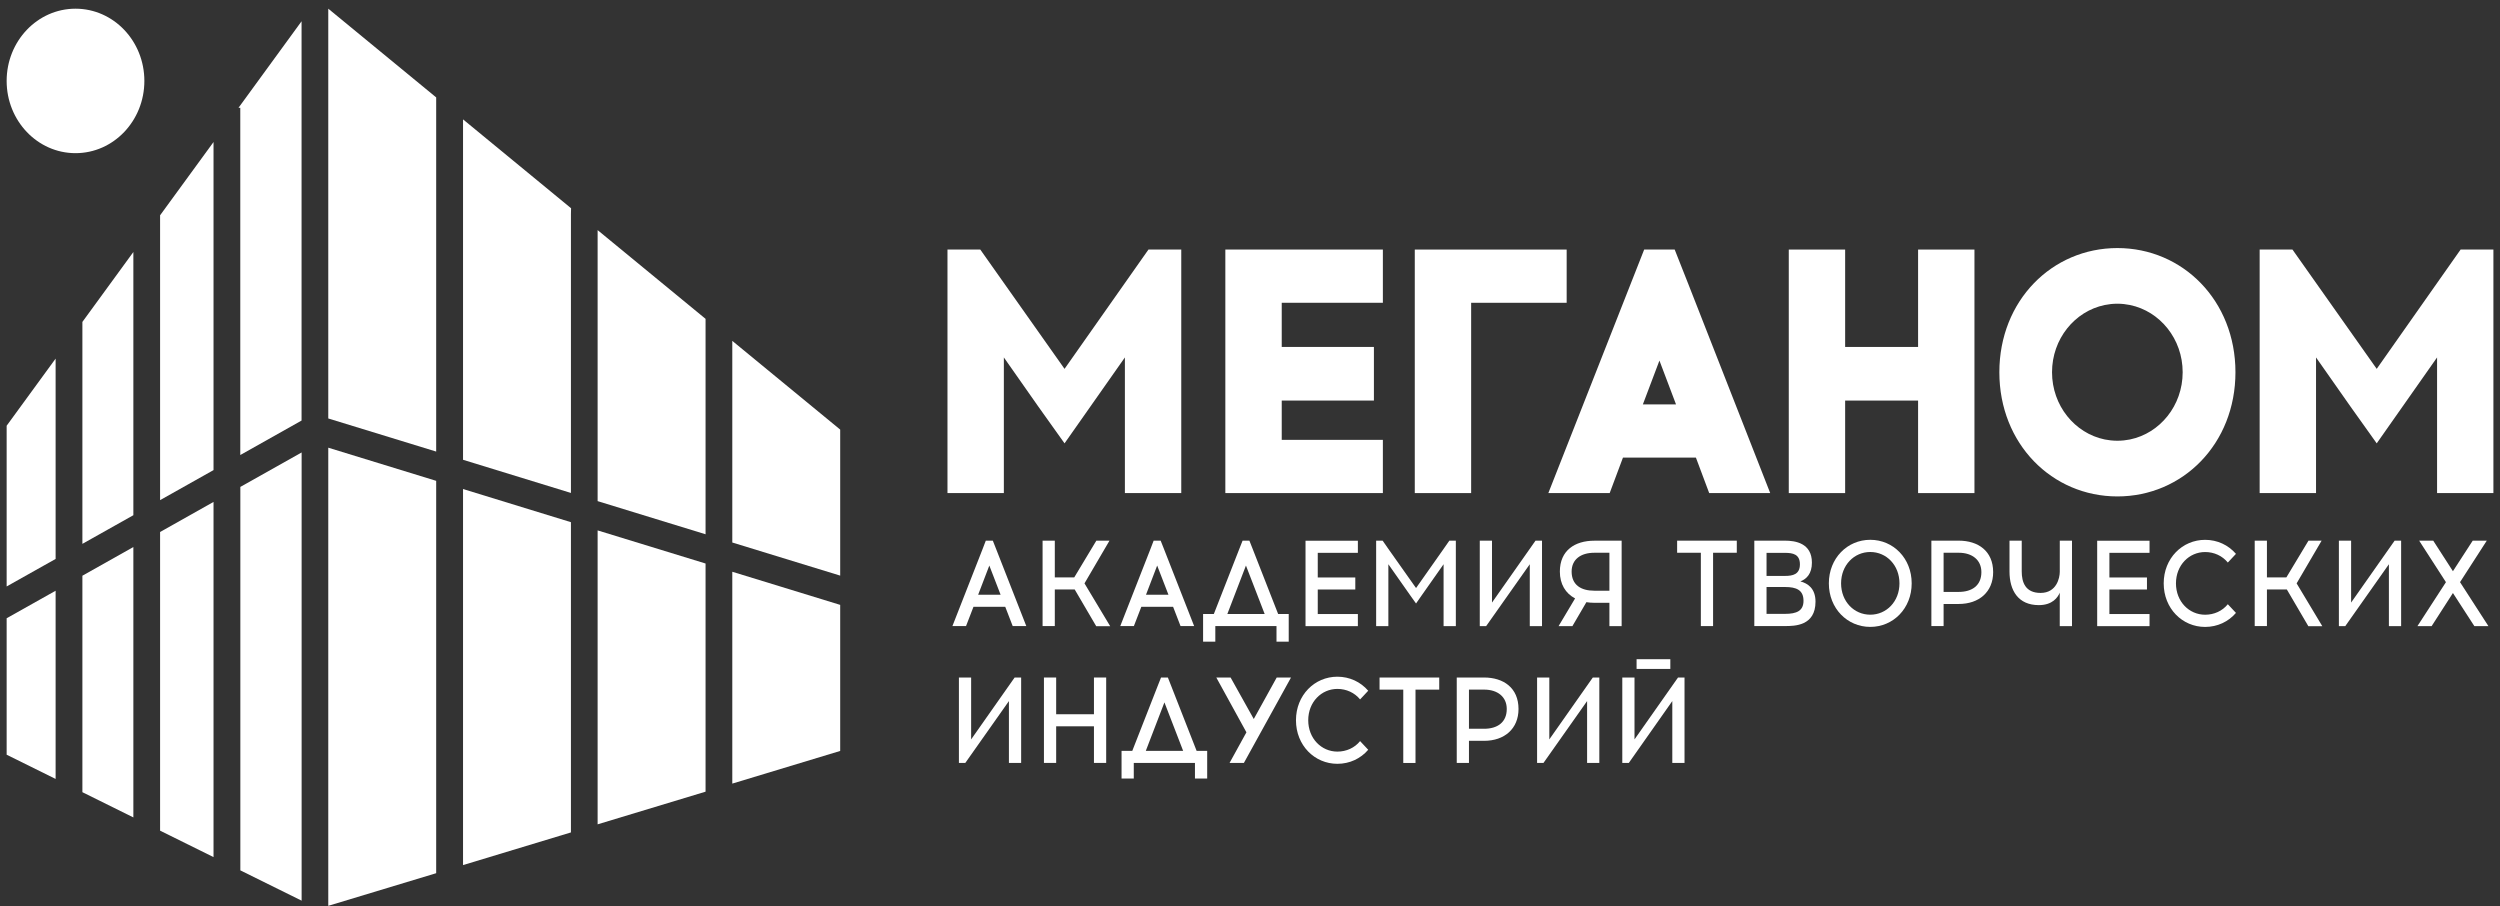 <?xml version="1.0" encoding="UTF-8"?> <svg xmlns="http://www.w3.org/2000/svg" width="229" height="83" viewBox="0 0 229 83" fill="none"><rect x="0" y="0" width="229" height="83" fill="#333333" stroke="none"/><path d="M30.07 82.974L39.954 79.985V44.045L30.07 41.008V82.974Z" fill="white"></path><path d="M14.664 45.813L19.559 43.061V13.01L14.664 19.722V45.813Z" fill="white"></path><path d="M22.016 79.725L27.629 82.501V41.445L22.016 44.601V79.725Z" fill="white"></path><path d="M14.664 76.088L19.559 78.51V45.976L14.664 48.731V76.088Z" fill="white"></path><path d="M0.609 53.719L5.094 51.199V32.849L0.609 38.997V53.719Z" fill="white"></path><path d="M0.609 69.132L5.094 71.351V54.112L0.609 56.632V69.132Z" fill="white"></path><path d="M7.547 49.817L12.216 47.193V23.084L7.547 29.488V49.817Z" fill="white"></path><path d="M7.547 72.564L12.216 74.876V50.108L7.547 52.736V72.564Z" fill="white"></path><path d="M22.01 9.877V41.68L27.623 38.523V1.949L21.844 9.877H22.01Z" fill="white"></path><path d="M54.742 45.903L64.629 48.939V29.206L54.742 21.078V45.903Z" fill="white"></path><path d="M67.078 71.778L76.962 68.786V55.407L67.078 52.373V71.778Z" fill="white"></path><path d="M67.078 49.694L76.962 52.727V39.351L67.078 31.224V49.694Z" fill="white"></path><path d="M30.07 38.331L39.954 41.364V8.922L30.07 0.795V38.331Z" fill="white"></path><path d="M54.742 75.509L64.629 72.517V51.618L54.742 48.585V75.509Z" fill="white"></path><path d="M52.31 19.075L42.414 10.935V42.117L52.298 45.154V19.595" fill="white"></path><path d="M42.414 79.242L52.298 76.25V47.832L42.414 44.795V79.242Z" fill="white"></path><path d="M6.917 14.03C10.4 14.03 13.224 11.067 13.224 7.413C13.224 3.758 10.4 0.796 6.917 0.796C3.433 0.796 0.609 3.758 0.609 7.413C0.609 11.067 3.433 14.03 6.917 14.03Z" fill="white"></path><path d="M108.204 45.167H103.04V32.741L97.512 40.611L95.082 37.202L91.953 32.741V45.167H86.789V22.86H89.795L97.512 33.788L105.198 22.86H108.204V45.167Z" fill="white"></path><path d="M125.85 31.784V36.691H117.406V40.291H126.671V45.166H112.242V22.858H126.671V27.734H117.406V31.78H125.85V31.784Z" fill="white"></path><path d="M143.506 27.735H134.757V45.167H129.594V22.86H143.506V27.735Z" fill="white"></path><path d="M153.402 22.862L154.648 26.015L162.151 45.166H156.562L155.345 41.915H148.664L147.447 45.166H141.828L150.607 22.858H153.402V22.862ZM153.523 37.042L152.004 33.028L150.487 37.042H153.523Z" fill="white"></path><path d="M175.697 31.781V22.86H180.86V45.167H175.697V36.692H169.015V45.167H163.852V22.86H169.015V31.781H175.697Z" fill="white"></path><path d="M228.399 45.167H223.236V32.741L217.707 40.611L215.278 37.202L212.148 32.741V45.167H206.984V22.86H209.99L217.707 33.788L225.391 22.86H228.396V45.167H228.399Z" fill="white"></path><path d="M193.954 22.722C187.969 22.722 183.141 27.534 183.141 34.097C183.141 40.66 187.969 45.473 193.954 45.473C199.938 45.473 204.767 40.66 204.767 34.097C204.767 27.534 199.938 22.722 193.954 22.722ZM195.11 40.255C195.022 40.274 194.932 40.284 194.844 40.296C194.744 40.312 194.648 40.331 194.545 40.341C194.349 40.36 194.153 40.372 193.951 40.372C193.749 40.372 193.552 40.36 193.356 40.341C193.257 40.331 193.157 40.309 193.057 40.296C192.97 40.284 192.879 40.271 192.792 40.255C190.043 39.688 187.966 37.149 187.966 34.097C187.966 31.045 190.043 28.506 192.792 27.939C192.891 27.917 192.994 27.908 193.094 27.892C193.181 27.879 193.266 27.86 193.353 27.851C193.549 27.832 193.749 27.819 193.951 27.819C194.153 27.819 194.352 27.832 194.545 27.851C194.633 27.86 194.72 27.876 194.805 27.892C194.907 27.908 195.007 27.92 195.107 27.939C197.856 28.506 199.932 31.045 199.932 34.097C199.932 37.149 197.856 39.688 195.107 40.255H195.11Z" fill="white"></path><path d="M90.302 49.524H90.942L91.229 50.249L94.008 57.347H92.762L92.08 55.581H89.171L88.489 57.347H87.242L90.022 50.249L90.299 49.524H90.302ZM91.654 54.476L90.622 51.804L89.599 54.476H91.654Z" fill="white"></path><path d="M99.339 53.437L101.693 57.36H100.413L98.442 53.995H96.62V57.347H95.5V49.524H96.62V52.89H98.4L100.425 49.524H101.629L99.339 53.437Z" fill="white"></path><path d="M105.677 49.524H106.317L106.604 50.249L109.383 57.347H108.137L107.455 55.581H104.546L103.864 57.347H102.617L105.397 50.249L105.674 49.524H105.677ZM107.029 54.476L105.997 51.804L104.974 54.476H107.029Z" fill="white"></path><path d="M111.187 56.243L113.532 50.253L113.819 49.528H114.446L114.733 50.253L117.078 56.243H118.047V58.779H116.927V57.348H111.323V58.779H110.203V56.243H111.184H111.187ZM115.844 56.243L114.129 51.804L112.424 56.243H115.844Z" fill="white"></path><path d="M124.146 52.891V53.999H120.706V56.246H124.381V57.355H119.586V49.531H124.381V50.639H120.706V52.897H124.146V52.891Z" fill="white"></path><path d="M133.352 57.351H132.232V51.684L130.198 54.577L129.709 55.28L129.208 54.577L127.174 51.684V57.351H126.055V49.528H126.652L127.174 50.278L129.709 53.865L132.235 50.278L132.757 49.528H133.355V57.351H133.352Z" fill="white"></path><path d="M141.248 57.351H140.128V51.684L136.132 57.351H135.547V49.528H136.667V55.195L140.65 49.528H141.248V57.351Z" fill="white"></path><path d="M145.313 55.16L144.033 57.351H142.766L144.278 54.815C143.405 54.356 142.883 53.507 142.883 52.355C142.883 50.411 144.269 49.528 146.037 49.528H148.542V57.351H147.422V55.217H146.037C145.781 55.217 145.548 55.195 145.313 55.16ZM146.037 54.109H147.422V50.633H146.037C144.791 50.633 143.961 51.247 143.961 52.355C143.961 53.574 144.812 54.109 146.037 54.109Z" fill="white"></path><path d="M159.09 49.524V50.632H156.918V57.35H155.798V50.632H153.625V49.524H159.09Z" fill="white"></path><path d="M160.695 49.524H163.508C164.425 49.524 165.971 49.736 165.971 51.535C165.971 52.551 165.491 53.032 164.914 53.257C165.605 53.434 166.3 53.915 166.3 55.112C166.3 57.338 164.383 57.347 163.508 57.347H160.695V49.524ZM163.508 52.754C164.211 52.754 164.872 52.62 164.872 51.693C164.872 50.765 164.223 50.642 163.508 50.642H161.815V52.754H163.508ZM163.508 53.77H161.815V56.23H163.508C164.564 56.23 165.201 55.961 165.201 55.033C165.201 54.039 164.54 53.77 163.508 53.77Z" fill="white"></path><path d="M171.317 49.446C173.417 49.446 175.11 51.133 175.11 53.435C175.11 55.737 173.417 57.424 171.317 57.424C169.216 57.424 167.523 55.737 167.523 53.435C167.523 51.133 169.216 49.446 171.317 49.446ZM173.991 53.435C173.991 51.77 172.799 50.563 171.317 50.563C169.835 50.563 168.643 51.77 168.643 53.435C168.643 55.1 169.835 56.306 171.317 56.306C172.799 56.306 173.991 55.1 173.991 53.435Z" fill="white"></path><path d="M182.573 52.408C182.573 54.219 181.284 55.324 179.419 55.324H178.034V57.347H176.914V49.524H179.419C181.187 49.524 182.573 50.465 182.573 52.408ZM179.419 54.219C180.644 54.219 181.495 53.627 181.495 52.408C181.495 51.3 180.665 50.632 179.419 50.632H178.034V54.219H179.419Z" fill="white"></path><path d="M189.792 57.351H188.673V54.289C188.504 54.704 188.024 55.429 186.756 55.429C184.882 55.429 184.07 54.109 184.07 52.345V49.528H185.19V52.345C185.19 53.33 185.519 54.312 186.916 54.312C188.398 54.312 188.676 52.915 188.676 52.377V49.528H189.795V57.351H189.792Z" fill="white"></path><path d="M196.662 52.891V53.999H193.221V56.246H196.897V57.355H192.102V49.531H196.897V50.639H193.221V52.897H196.662V52.891Z" fill="white"></path><path d="M201.989 57.427C199.9 57.427 198.195 55.739 198.195 53.438C198.195 51.136 199.9 49.449 201.989 49.449C203.117 49.449 204.119 49.93 204.814 50.734L204.068 51.529C203.567 50.914 202.81 50.566 201.992 50.566C200.522 50.566 199.318 51.772 199.318 53.438C199.318 55.103 200.522 56.309 201.992 56.309C202.813 56.309 203.57 55.964 204.068 55.347L204.814 56.142C204.122 56.946 203.121 57.427 201.989 57.427Z" fill="white"></path><path d="M210.37 53.437L212.724 57.36H211.444L209.474 53.995H207.651V57.347H206.531V49.524H207.651V52.89H209.431L211.456 49.524H212.661L210.37 53.437Z" fill="white"></path><path d="M219.943 57.351H218.823V51.684L214.828 57.351H214.242V49.528H215.362V55.195L219.345 49.528H219.943V57.351Z" fill="white"></path><path d="M225.34 53.327L227.938 57.351H226.649L224.688 54.321L222.738 57.351H221.438L224.048 53.327L221.597 49.528H222.886L224.688 52.323L226.498 49.528H227.787L225.337 53.327H225.34Z" fill="white"></path><path d="M93.537 69.885H92.417V64.218L88.421 69.885H87.836V62.062H88.956V67.729L92.939 62.062H93.537V69.885Z" fill="white"></path><path d="M100.206 65.425V62.06H101.326V69.883H100.206V66.53H96.745V69.883H95.625V62.06H96.745V65.425H100.206Z" fill="white"></path><path d="M103.718 68.777L106.063 62.787L106.35 62.062H106.978L107.264 62.787L109.609 68.777H110.578V71.313H109.458V69.882H103.854V71.313H102.734V68.777H103.715H103.718ZM108.375 68.777L106.661 64.338L104.956 68.777H108.375Z" fill="white"></path><path d="M113.937 69.885H112.627L114.172 67.08L111.414 62.062H112.724L114.845 65.861L116.946 62.062H118.256L113.94 69.885H113.937Z" fill="white"></path><path d="M122.504 69.965C120.416 69.965 118.711 68.277 118.711 65.976C118.711 63.674 120.416 61.986 122.504 61.986C123.633 61.986 124.635 62.468 125.329 63.272L124.584 64.067C124.083 63.452 123.325 63.104 122.507 63.104C121.038 63.104 119.834 64.31 119.834 65.976C119.834 67.641 121.038 68.847 122.507 68.847C123.328 68.847 124.086 68.502 124.584 67.885L125.329 68.679C124.638 69.484 123.636 69.965 122.504 69.965Z" fill="white"></path><path d="M131.833 62.062V63.17H129.66V69.888H128.54V63.17H126.367V62.062H131.833Z" fill="white"></path><path d="M139.096 64.944C139.096 66.755 137.807 67.86 135.942 67.86H134.557V69.883H133.438V62.06H135.942C137.711 62.06 139.096 63 139.096 64.944ZM135.942 66.755C137.168 66.755 138.019 66.163 138.019 64.944C138.019 63.836 137.189 63.168 135.942 63.168H134.557V66.755H135.942Z" fill="white"></path><path d="M146.498 69.885H145.378V64.218L141.382 69.885H140.797V62.062H141.917V67.729L145.9 62.062H146.498V69.885Z" fill="white"></path><path d="M148.602 62.062H149.721V67.729L153.705 62.062H154.302V69.885H153.183V64.218L149.199 69.885H148.602V62.062ZM153.002 60.384V61.277H149.911V60.384H153.002Z" fill="white"></path></svg> 